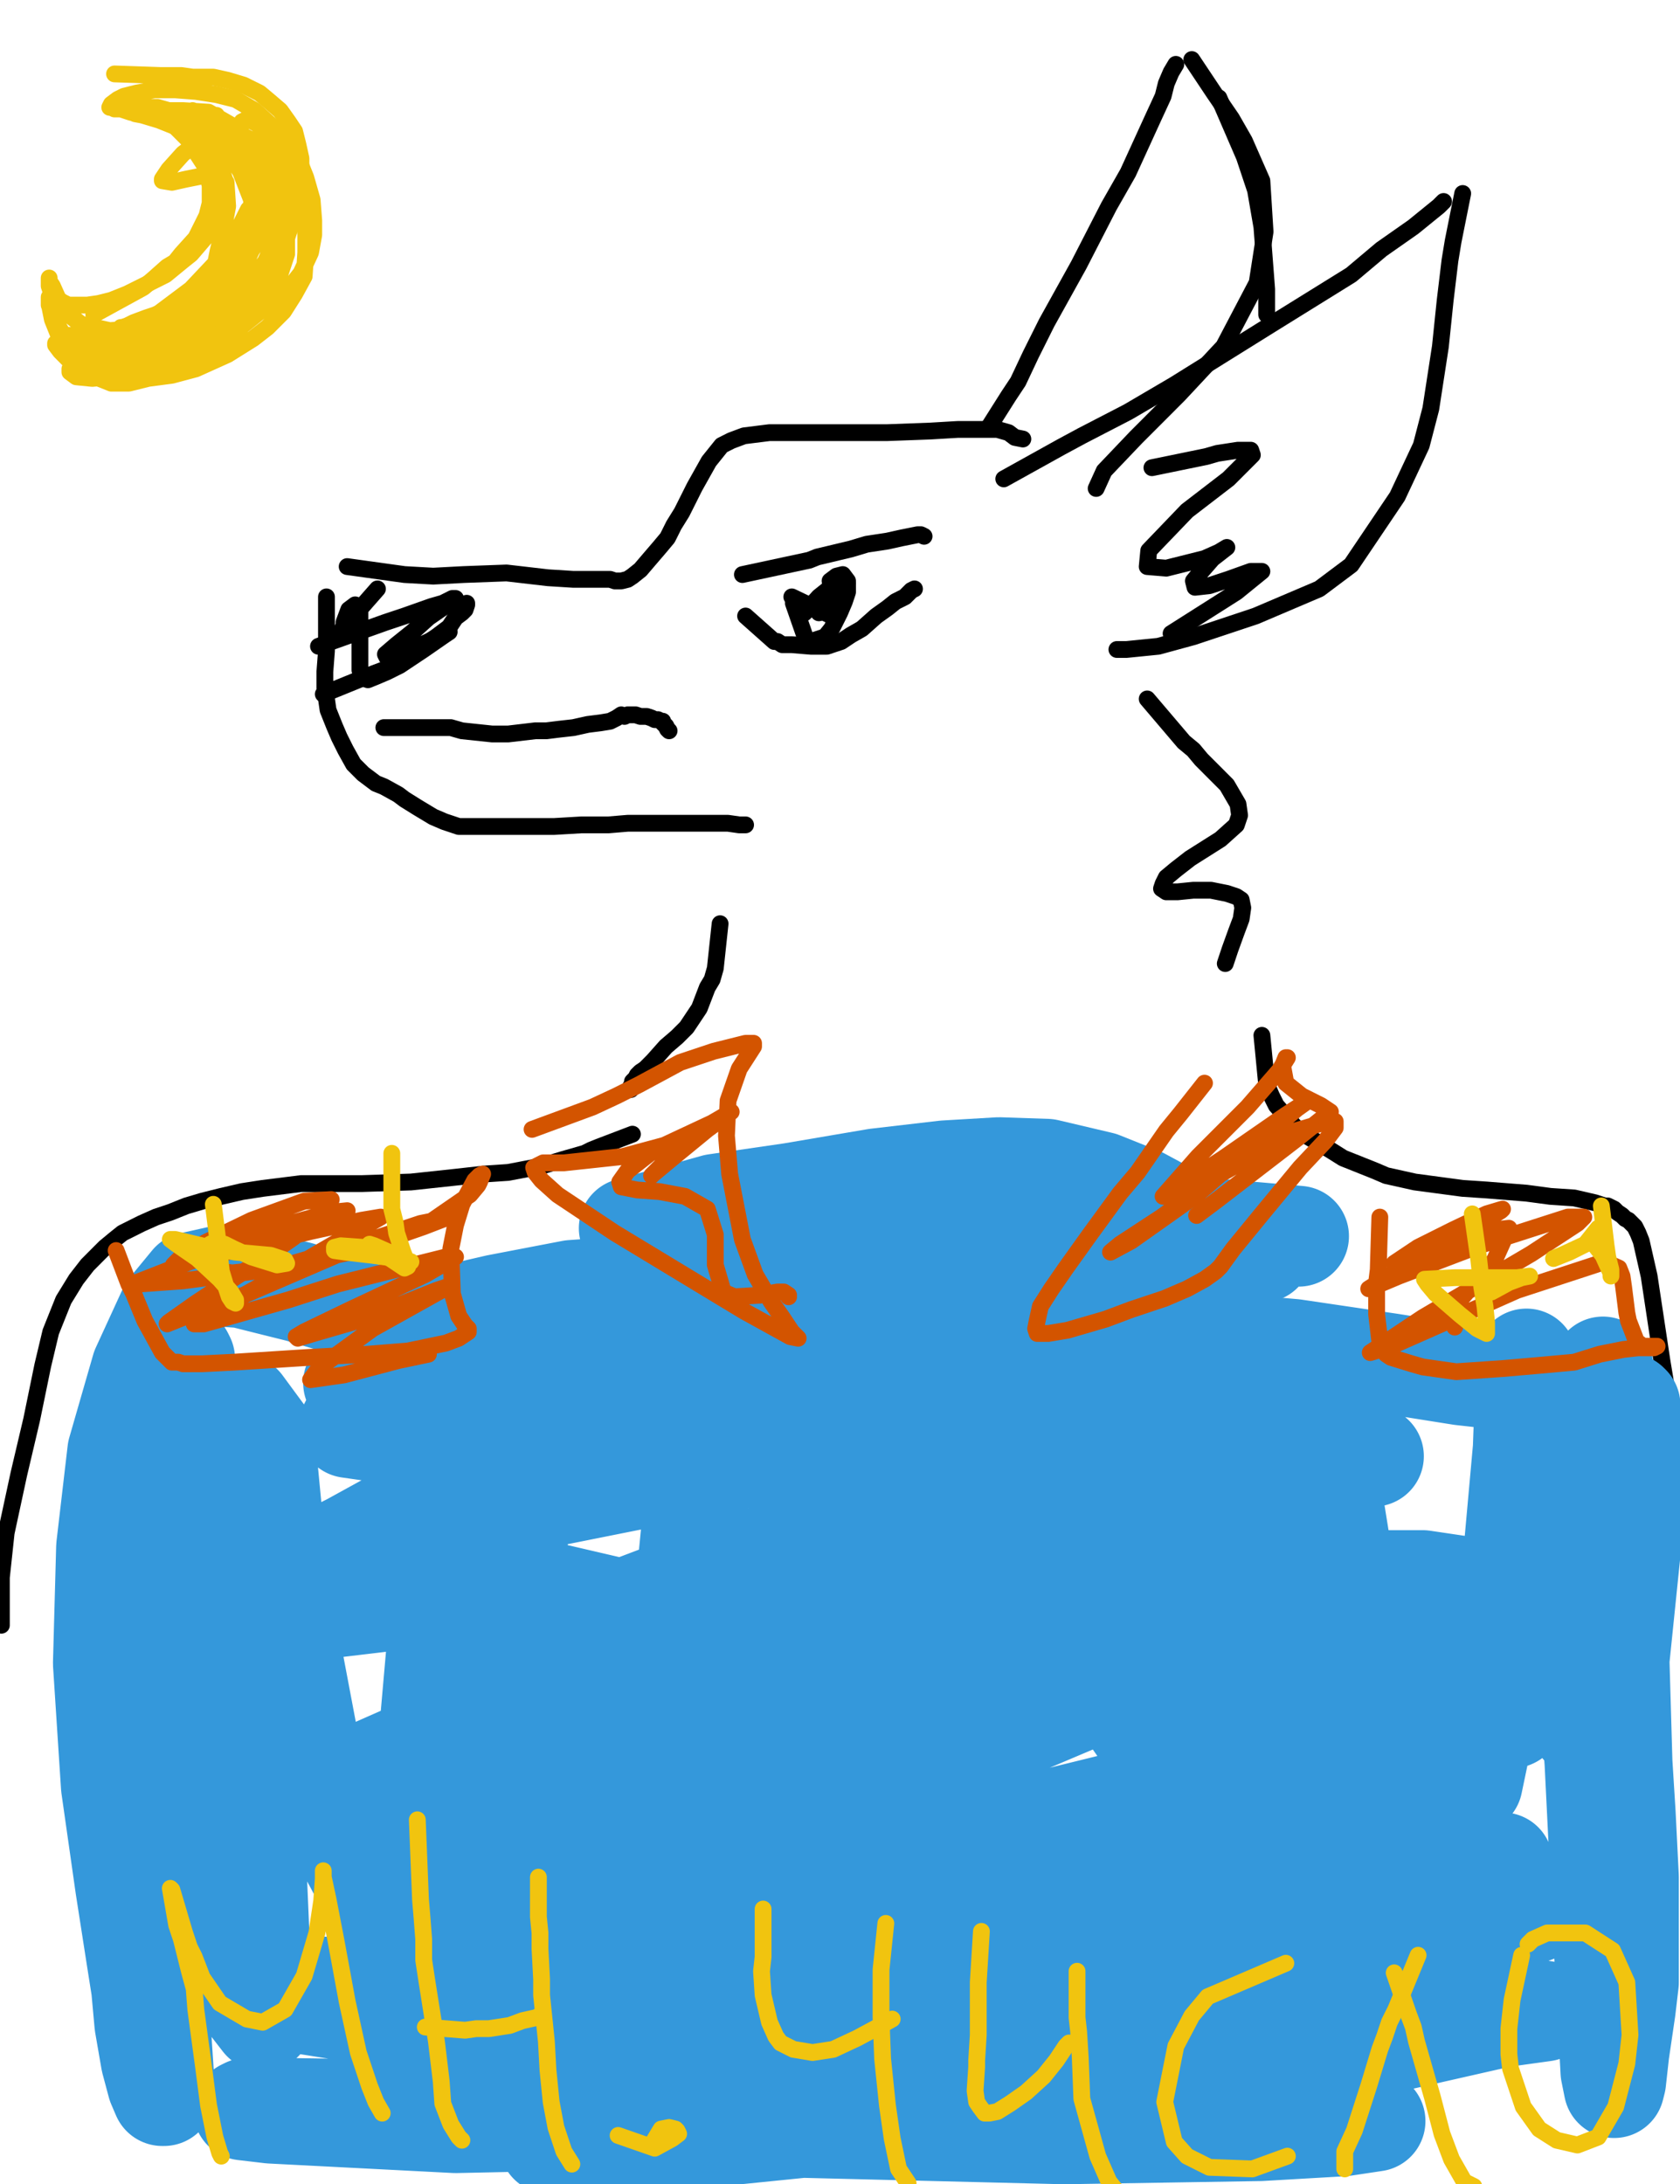 <?xml version="1.0" encoding="utf-8" ?>
<svg baseProfile="full" height="520" version="1.1" width="400" xmlns="http://www.w3.org/2000/svg" xmlns:ev="http://www.w3.org/2001/xml-events" xmlns:xlink="http://www.w3.org/1999/xlink"><defs><style type="text/css"><![CDATA[.path {fill: none; stroke-linejoin: round; stroke-linecap: round;}]]></style></defs><path class="path" d="M 82.66 134.90 L 96.32 136.80 L 103.15 137.18 L 110.36 136.80 L 120.61 136.42 L 130.47 137.56 L 136.54 137.94 L 139.96 137.94 L 141.47 137.94 L 142.99 137.94 L 144.51 137.94 L 145.27 137.94 L 146.41 138.32 L 147.17 138.32 L 147.92 138.32 L 149.44 137.94 L 150.58 137.18 L 152.48 135.66 L 154.75 133.00 L 157.03 130.34 L 158.93 128.07 L 160.45 125.03 L 162.34 121.99 L 163.86 118.96 L 165.38 115.92 L 168.79 109.84 L 171.83 106.05 L 174.10 104.91 L 177.14 103.77 L 183.21 103.01 L 190.42 103.01 L 200.29 103.01 L 211.29 103.01 L 221.53 102.63 L 227.98 102.25 L 233.67 102.25 L 237.47 102.25 L 240.13 103.01 L 241.64 104.15 L 243.54 104.53" stroke="#000000" stroke-width="4" /><path class="path" d="M 235.57 101.49 L 240.13 94.28 L 242.40 90.86 L 245.44 84.41 L 249.23 76.82 L 256.82 63.15 L 264.03 49.11 L 268.58 41.13 L 274.65 27.85 L 276.93 22.91 L 277.69 19.88 L 278.83 17.22 L 279.96 15.32" stroke="#000000" stroke-width="4" /><path class="path" d="M 283.76 14.18 L 289.07 22.15 L 293.24 28.23 L 296.28 33.54 L 300.45 43.03 L 301.21 55.18 L 299.32 67.33 L 291.35 82.51 L 280.72 93.90 L 270.48 104.15 L 262.89 112.12 L 260.99 116.30" stroke="#000000" stroke-width="4" /><path class="path" d="M 238.99 114.02 L 252.65 106.43 L 257.58 103.77 L 268.58 98.08 L 279.59 91.62 L 302.73 77.20 L 321.70 65.43 L 328.91 59.36 L 336.50 54.04 L 342.57 49.11 L 343.71 47.97" stroke="#000000" stroke-width="4" /><path class="path" d="M 348.26 46.07 L 345.98 57.46 L 345.23 62.01 L 344.09 71.50 L 342.95 82.51 L 340.67 97.32 L 338.40 106.05 L 332.70 118.20 L 321.70 134.52 L 314.11 140.21 L 298.94 146.67 L 284.14 151.60 L 275.79 153.88 L 268.20 154.64 L 265.93 154.64" stroke="#000000" stroke-width="4" /><path class="path" d="M 77.73 142.11 L 77.73 152.36 L 77.73 155.02 L 77.35 159.95 L 77.35 163.75 L 78.11 169.06 L 79.63 172.86 L 80.77 175.52 L 82.28 178.55 L 84.18 181.97 L 86.46 184.25 L 89.49 186.53 L 91.39 187.29 L 94.81 189.18 L 96.32 190.32 L 99.36 192.22 L 103.15 194.50 L 105.81 195.64 L 106.95 196.02 L 109.22 196.78 L 112.64 196.78 L 113.78 196.78 L 116.81 196.78 L 121.36 196.78 L 123.26 196.78 L 126.68 196.78 L 131.99 196.78 L 138.44 196.40 L 144.89 196.40 L 149.44 196.02 L 153.24 196.02 L 157.79 196.02 L 162.34 196.02 L 166.52 196.02 L 169.93 196.02 L 173.35 196.02 L 176.00 196.40 L 177.52 196.40" stroke="#000000" stroke-width="4" /><path class="path" d="M 76.97 165.27 L 89.11 160.33 L 92.15 159.19 L 97.08 156.16 L 103.91 151.60 L 106.95 149.32 L 108.46 147.05 L 109.98 145.91 L 110.74 145.15 L 111.12 144.01 L 111.12 143.63" stroke="#000000" stroke-width="4" /><path class="path" d="M 91.39 173.24 L 104.67 173.24 L 107.33 173.24 L 109.98 174.00 L 117.19 174.76 L 120.99 174.76 L 127.44 174.00 L 130.09 174.00 L 133.13 173.62 L 136.54 173.24 L 139.96 172.48 L 142.99 172.10 L 145.27 171.72 L 146.79 170.96 L 147.92 170.20 L 148.68 170.58 L 149.44 170.20 L 150.58 170.20 L 151.34 170.20 L 152.48 170.58 L 154.00 170.58 L 155.13 170.96 L 155.89 171.34 L 156.65 171.34 L 157.41 171.72 L 157.79 171.72 L 157.79 172.10 L 158.17 172.48 L 158.55 172.86 L 158.93 173.62 L 159.31 174.00" stroke="#000000" stroke-width="4" /><path class="path" d="M 176.76 136.80 L 192.70 133.38 L 194.59 132.62 L 202.56 130.72 L 206.36 129.58 L 211.29 128.83 L 214.70 128.07 L 216.60 127.69 L 218.50 127.31 L 219.26 127.31 L 220.02 127.69" stroke="#000000" stroke-width="4" /><path class="path" d="M 177.52 146.67 L 184.35 152.74 L 185.11 152.74 L 186.25 153.50 L 188.52 153.50 L 193.08 153.88 L 195.73 153.88 L 196.87 153.88 L 200.29 152.74 L 202.56 151.22 L 205.22 149.70 L 208.63 146.67 L 211.29 144.77 L 213.19 143.25 L 215.46 142.11 L 216.98 140.59 L 217.74 140.21" stroke="#000000" stroke-width="4" /><path class="path" d="M 188.90 143.63 L 191.94 152.36 L 192.32 152.74 L 193.08 152.74 L 196.49 151.60 L 198.01 149.70 L 199.91 145.91 L 201.04 143.25 L 201.80 140.97 L 201.80 139.07 L 200.66 138.32 L 198.77 139.07 L 194.97 142.11 L 191.56 145.91" stroke="#000000" stroke-width="4" /><path class="path" d="M 188.52 142.11 L 197.25 146.29 L 198.01 145.91 L 198.77 145.15 L 199.91 143.63 L 200.29 142.87 L 199.91 141.73 L 198.77 141.35 L 197.25 141.35 L 195.73 142.49 L 194.59 144.77 L 194.97 145.91 L 196.87 145.53 L 199.91 143.25 L 201.42 140.59 L 201.80 138.32 L 200.66 136.80 L 199.15 137.18 L 197.63 138.32" stroke="#000000" stroke-width="4" /><path class="path" d="M 89.87 140.21" stroke="#000000" stroke-width="4" /><path class="path" d="M 89.77 140.33" stroke="#000000" stroke-width="4" /><path class="path" d="M 89.87 140.21 L 81.53 149.70" stroke="#000000" stroke-width="4" /><path class="path" d="M 273.14 166.41 L 281.86 176.66 L 284.14 178.55 L 286.04 180.83 L 292.11 186.91 L 294.76 191.46 L 295.14 194.12 L 294.38 196.40 L 290.59 199.81 L 283.38 204.37 L 279.96 207.03 L 277.69 208.92 L 276.93 210.44 L 276.55 211.58 L 277.69 212.34 L 280.34 212.34 L 284.14 211.96 L 288.31 211.96 L 292.11 212.72 L 294.38 213.48 L 295.52 214.24 L 295.90 216.14 L 295.52 218.79 L 294.38 221.83 L 292.87 226.01 L 291.73 229.42" stroke="#000000" stroke-width="4" /><path class="path" d="M 171.45 219.93 L 170.31 230.56 L 169.55 233.22 L 168.41 235.12 L 166.52 240.05 L 163.48 244.61 L 161.20 246.89 L 158.55 249.16 L 155.51 252.58 L 154.00 254.10 L 153.62 254.48 L 152.48 255.24 L 151.72 256.00 L 151.34 256.76 L 150.96 257.13 L 150.58 257.51 L 150.58 258.27 L 150.20 258.65 L 150.20 259.41" stroke="#000000" stroke-width="4" /><path class="path" d="M 150.58 270.04 L 142.61 273.08 L 140.72 273.84 L 139.20 274.60 L 133.89 276.12 L 128.95 277.63 L 120.99 279.15 L 115.29 279.53 L 108.46 280.29 L 97.84 281.43 L 86.08 281.81 L 79.63 281.81 L 71.66 281.81 L 62.55 282.95 L 57.62 283.71 L 52.69 284.85 L 48.14 285.99 L 44.34 287.12 L 40.55 288.64 L 37.13 289.78 L 33.72 291.30 L 31.44 292.44 L 29.16 293.58 L 27.27 295.10 L 24.99 296.99 L 23.47 298.51 L 20.82 301.17 L 18.16 304.59 L 15.13 309.52 L 12.09 317.11 L 10.19 325.09 L 7.54 337.99 L 4.50 350.90 L 1.47 364.95 L 0.33 375.57 L 0.33 386.96" stroke="#000000" stroke-width="4" /><path class="path" d="M 300.45 246.51 L 301.59 258.27 L 302.73 260.93 L 303.87 263.21 L 309.18 269.28 L 316.77 273.84 L 319.80 275.74 L 327.39 278.77 L 330.05 279.91 L 336.88 281.43 L 348.26 282.95 L 353.95 283.33 L 363.44 284.09 L 369.13 284.85 L 374.82 285.23 L 379.75 286.37 L 382.03 287.12 L 382.79 287.12 L 384.31 287.88 L 385.07 288.64 L 386.20 289.40 L 386.96 290.16 L 387.72 290.54 L 388.10 290.92 L 389.24 292.06 L 390.00 293.58 L 390.76 295.48 L 392.65 303.83 L 395.69 323.95 L 397.59 335.34 L 399.10 349.00 L 401.76 364.95 L 404.42 375.95" stroke="#000000" stroke-width="4" /><path class="path" d="M 260.23 385.06 L 281.48 378.23 L 291.73 377.09 L 301.97 376.71 L 322.84 376.33 L 338.78 376.33 L 349.02 377.85 L 352.44 380.51 L 339.53 393.04 L 319.80 404.80 L 296.66 417.33 L 279.21 428.72 L 269.72 438.97 L 273.14 442.01 L 287.17 443.15 L 306.52 442.01 L 334.60 441.63 L 353.95 442.77 L 357.75 443.53 L 354.71 446.18 L 333.46 452.26 L 304.25 459.47 L 272.76 467.44 L 246.58 474.27 L 231.40 478.07 L 226.09 480.35 L 242.40 479.59 L 267.44 478.07 L 307.66 476.93 L 343.71 476.93 L 360.02 477.69 L 367.61 478.83 L 342.95 482.25 L 308.80 485.28 L 268.58 488.32 L 212.81 488.70 L 167.65 484.14 L 134.27 478.83 L 115.29 475.79 L 98.60 474.27 L 78.11 473.14 L 65.21 472.76 L 59.52 472.76 L 55.72 472.76 L 55.34 473.14 L 57.24 473.89 L 61.80 475.41 L 83.42 478.83 L 106.19 480.73 L 144.13 487.18 L 164.62 492.88 L 175.62 497.05 L 179.80 498.95 L 179.42 500.09 L 166.90 501.61 L 144.13 501.99 L 117.95 502.37 L 92.91 502.37 L 67.49 501.99 L 58.76 501.99 L 58.00 502.37 L 64.45 503.13 L 108.46 505.40 L 126.30 505.02 L 191.56 506.54 L 253.40 508.06 L 300.07 507.30 L 319.80 506.16 L 327.39 505.02 L 324.74 504.26 L 245.82 503.13 L 198.39 505.78 L 160.83 509.58 L 139.20 511.10 L 130.85 510.34 L 163.10 497.05 L 200.29 486.80 L 281.10 469.72 L 331.95 455.67 L 312.22 445.80 L 223.43 454.91 L 123.64 470.10 L 95.56 469.72 L 116.81 450.74 L 147.92 438.59 L 192.70 425.68 L 203.70 422.65 L 219.64 416.57 L 208.63 414.30 L 137.68 423.41 L 105.43 429.48 L 77.35 432.90 L 71.28 431.76 L 89.11 421.13 L 120.99 407.08 L 144.13 392.28 L 147.92 383.17 L 126.68 378.23 L 100.88 380.13 L 69.00 383.93 L 58.76 384.69 L 56.10 383.17 L 65.21 376.71 L 83.42 367.60 L 106.19 355.08 L 114.91 346.34 L 114.54 343.69 L 108.84 341.79 L 98.22 340.65 L 88.35 340.65 L 83.04 339.89 L 84.56 336.85 L 97.84 328.12 L 114.54 319.77 L 128.95 313.70 L 138.06 309.14 L 141.47 306.86 L 136.16 307.24 L 118.33 310.66 L 108.46 312.94 L 97.84 313.70 L 92.15 313.70 L 88.73 313.32 L 81.53 310.66 L 71.28 307.62 L 65.21 306.11 L 57.62 304.21 L 52.31 303.83 L 45.48 305.35 L 40.17 311.80 L 33.72 325.85 L 28.03 345.59 L 25.37 368.36 L 24.61 396.07 L 26.51 425.30 L 29.92 449.22 L 32.58 466.30 L 33.72 473.52 L 34.48 481.87 L 35.99 490.60 L 37.51 496.29 L 38.65 498.95 L 39.03 498.95 L 39.03 495.53 L 37.51 472.00 L 36.37 434.04 L 40.93 379.75 L 43.96 340.65 L 43.96 323.57 L 43.58 322.81 L 40.93 335.72 L 38.65 358.87 L 40.93 412.40 L 50.79 455.29 L 59.90 477.69 L 62.55 481.11 L 60.66 437.07 L 56.86 369.88 L 56.86 346.34 L 57.62 334.58 L 62.93 341.79 L 66.35 377.47 L 75.83 427.58 L 89.87 453.78 L 99.36 445.42 L 104.67 385.06 L 111.88 335.34 L 114.91 326.60 L 120.23 332.30 L 123.64 374.06 L 135.40 415.05 L 152.10 431.00 L 158.55 426.44 L 165.00 360.77 L 163.86 321.67 L 162.34 305.35 L 162.72 316.35 L 166.52 364.19 L 174.86 404.05 L 184.35 416.57 L 190.42 398.73 L 192.32 342.93 L 192.70 322.05 L 192.70 310.28 L 194.59 341.03 L 205.60 411.26 L 220.39 427.58 L 230.64 420.75 L 242.78 395.69 L 253.78 353.56 L 257.96 330.02 L 259.10 325.85 L 259.10 363.43 L 265.55 403.29 L 278.07 421.13 L 296.66 410.12 L 311.84 359.25 L 314.49 345.96 L 315.25 344.45 L 318.67 365.70 L 325.88 410.50 L 333.84 430.24 L 337.26 433.28 L 350.54 424.54 L 359.26 382.79 L 362.68 344.83 L 363.44 323.57 L 364.20 329.64 L 364.96 368.36 L 368.75 394.93 L 376.72 411.26 L 382.79 391.90 L 383.55 336.47 L 381.65 325.47 L 381.27 335.34 L 380.89 379.37 L 383.17 394.93 L 385.45 395.69 L 389.62 355.08 L 388.10 334.58 L 387.72 334.20 L 386.20 357.35 L 385.07 380.89 L 386.20 419.61 L 386.96 431.76 L 387.72 446.94 L 387.72 465.16 L 387.72 472.00 L 386.96 478.45 L 385.45 488.70 L 384.69 495.53 L 384.31 497.05 L 383.55 493.26 L 381.65 457.95 L 379.75 419.61 L 375.96 369.50 L 374.06 348.24 L 370.27 336.85 L 367.23 332.30 L 365.34 330.78 L 363.44 330.02 L 358.13 328.50 L 347.88 327.36 L 331.19 324.71 L 308.04 321.29 L 278.07 318.63 L 251.89 317.87 L 229.12 318.63 L 205.98 320.53 L 172.21 323.57 L 148.68 324.33 L 119.47 325.85 L 98.98 327.74 L 86.46 328.88 L 84.18 329.26 L 97.08 328.50 L 130.09 324.71 L 161.20 319.77 L 240.13 312.18 L 264.41 310.28 L 287.55 308.76 L 293.24 308.38 L 237.85 316.35 L 157.41 339.51 L 117.57 355.46 L 123.64 357.73 L 197.63 342.93 L 289.45 329.26 L 329.67 326.22 L 316.77 330.02 L 188.52 367.98 L 114.54 396.07 L 105.43 401.01 L 139.58 390.76 L 244.68 361.91 L 308.80 349.76 L 327.01 346.72 L 237.09 369.88 L 123.64 417.71 L 101.63 429.48 L 158.55 417.71 L 256.82 390.38 L 316.01 378.23 L 340.29 377.09 L 289.45 391.14 L 134.27 456.81 L 131.61 465.54 L 208.25 443.53 L 342.19 410.50 L 360.02 408.98 L 273.51 440.87 L 157.41 489.08 L 163.10 490.60 L 232.92 475.79 L 361.16 448.46 L 371.41 453.02 L 254.16 497.05 L 231.02 506.92 L 291.73 494.01 L 358.51 477.69 L 356.99 480.35 L 291.73 495.15 L 262.89 497.43 L 260.23 483.01 L 295.14 446.94 L 300.83 441.25" stroke="#3498db" stroke-width="24" /><path class="path" d="M 149.82 292.44 L 170.31 286.74 L 188.52 284.09 L 208.63 280.67 L 224.95 278.77 L 237.85 278.01 L 249.23 278.39 L 262.13 281.43 L 271.62 285.23 L 281.48 290.54 L 286.41 292.82 L 293.24 295.10 L 297.42 296.61 L 299.69 297.75 L 300.45 298.13 L 298.18 297.37 L 294.38 296.61 L 281.86 295.48 L 265.55 294.34 L 248.85 294.34 L 218.50 296.99 L 187.38 302.69 L 160.07 308.38 L 140.72 314.08 L 138.44 315.60 L 162.72 311.04 L 212.43 299.65 L 262.89 293.20 L 291.73 292.82 L 309.18 294.34" stroke="#3498db" stroke-width="24" /><path class="path" d="M 126.68 268.90 L 141.09 263.59 L 146.79 260.93 L 152.10 258.27 L 161.96 252.96 L 169.93 250.30 L 177.52 248.40 L 179.42 248.40 L 179.42 249.16 L 176.00 254.48 L 173.35 262.07 L 172.97 270.42 L 173.73 279.53 L 176.76 295.10 L 179.80 303.45 L 183.59 309.90 L 186.25 313.70 L 187.76 315.98 L 188.52 317.11 L 189.66 318.25 L 190.04 318.63 L 188.14 318.25 L 177.14 312.18 L 160.83 302.31 L 146.41 293.58 L 132.75 284.47 L 128.95 281.05 L 127.44 279.15 L 127.06 278.01 L 129.33 276.87 L 134.27 276.87 L 148.30 275.36 L 158.17 272.70 L 169.55 267.38 L 174.10 264.73 L 174.10 264.73 L 168.41 268.90 L 160.07 275.74 L 155.51 279.53 L 155.13 279.91 L 157.41 277.63 L 160.07 273.46 L 160.07 272.32 L 158.17 272.70 L 154.75 274.60 L 149.44 278.77 L 147.55 281.43 L 147.92 282.57 L 151.72 283.33 L 157.03 283.71 L 163.10 284.85 L 168.41 287.88 L 170.31 293.96 L 170.31 301.17 L 172.21 307.62 L 174.86 308.76 L 180.93 308.38 L 185.11 307.62 L 186.63 307.62 L 187.76 308.38 L 187.76 308.76" stroke="#d35400" stroke-width="4" /><path class="path" d="M 286.79 257.89 L 281.10 265.11 L 277.69 269.28 L 270.86 279.15 L 266.68 284.09 L 259.48 293.96 L 253.78 301.93 L 250.37 306.86 L 247.71 311.04 L 246.95 314.46 L 246.58 316.35 L 246.95 317.49 L 247.71 317.49 L 249.61 317.49 L 254.16 316.73 L 263.27 314.08 L 269.34 311.80 L 277.31 309.14 L 282.62 306.86 L 286.79 304.59 L 289.45 302.69 L 290.59 301.55 L 293.62 297.37 L 300.45 289.02 L 309.56 278.01 L 315.63 271.56 L 317.91 268.52 L 317.91 267.00 L 314.87 267.38 L 308.42 269.28 L 290.59 279.53 L 276.55 289.78 L 266.68 296.24 L 264.41 298.13 L 269.34 295.48 L 284.90 284.47 L 299.32 271.94 L 308.80 263.97 L 311.46 262.07 L 306.15 265.49 L 291.35 275.74 L 278.07 284.47 L 276.93 284.85 L 285.28 275.36 L 297.04 263.59 L 304.63 254.86 L 306.52 251.82 L 306.15 251.82 L 305.39 253.72 L 306.15 257.89 L 309.94 260.93 L 314.49 263.21 L 316.77 264.73 L 309.18 270.80 L 289.45 285.99 L 284.90 289.40" stroke="#d35400" stroke-width="4" /><path class="path" d="M 27.65 297.75 L 30.68 305.73 L 31.82 308.00 L 34.48 314.46 L 38.65 322.05 L 40.17 323.57 L 40.93 324.33 L 42.44 324.33 L 43.58 324.71 L 48.14 324.71 L 55.72 324.33 L 73.56 323.19 L 87.60 322.43 L 97.08 321.67 L 106.19 319.77 L 109.22 318.63 L 111.50 317.11 L 111.50 316.35 L 110.74 315.60 L 109.22 313.32 L 107.71 308.00 L 107.33 297.37 L 108.46 291.68 L 109.98 286.74 L 113.02 281.05 L 114.16 279.91 L 114.91 279.53 L 114.16 281.43 L 113.78 282.19 L 111.88 284.47 L 100.88 292.06 L 83.42 298.13 L 63.31 302.31 L 43.58 304.97 L 32.96 305.73 L 32.58 305.35 L 50.03 298.51 L 64.45 293.58 L 78.11 289.78 L 81.53 288.64 L 82.66 288.26 L 78.87 288.64 L 67.87 291.68 L 64.07 292.82 L 53.83 297.37 L 48.89 301.17 L 49.27 302.31 L 55.34 303.07 L 65.97 301.93 L 85.32 296.24 L 100.12 291.30 L 105.81 290.16 L 100.88 292.06 L 80.01 298.89 L 58.00 308.38 L 43.58 313.70 L 39.79 315.22 L 40.17 314.84 L 46.62 310.28 L 61.04 300.79 L 69.76 294.72 L 76.59 289.40 L 78.87 285.61 L 72.42 285.99 L 59.90 290.54 L 48.89 295.86 L 43.20 299.27 L 41.31 301.17 L 46.62 300.03 L 59.90 296.61 L 73.94 293.20 L 86.08 290.54 L 90.63 289.78 L 78.11 296.99 L 66.35 303.83 L 55.34 309.90 L 48.89 313.32 L 46.24 315.22 L 48.52 315.22 L 68.62 309.52 L 80.39 305.73 L 98.60 301.17 L 107.71 298.89 L 108.46 299.27 L 101.26 303.45 L 83.42 311.80 L 72.42 317.11 L 70.52 318.25 L 70.90 318.63 L 74.70 317.49 L 86.46 314.08 L 98.22 309.52 L 103.91 307.24 L 106.19 306.48 L 105.05 307.24 L 88.73 316.35 L 76.21 325.47 L 73.94 328.50 L 81.90 327.36 L 94.81 323.95 L 102.01 322.43" stroke="#d35400" stroke-width="4" /><path class="path" d="M 328.53 289.78 L 328.15 302.31 L 327.77 305.35 L 327.77 310.66 L 327.77 312.94 L 328.53 319.39 L 330.05 322.43 L 331.19 323.19 L 336.12 324.71 L 338.78 325.47 L 346.74 326.60 L 357.75 325.85 L 366.47 325.09 L 374.82 324.33 L 380.89 322.43 L 386.58 321.29 L 390.00 320.91 L 392.27 320.91 L 393.79 320.91 L 394.55 320.53 L 394.17 320.53 L 393.03 320.53 L 391.14 320.53 L 389.62 319.39 L 387.72 314.46 L 387.34 312.56 L 386.58 306.48 L 386.20 303.83 L 385.45 301.93 L 382.03 300.41 L 361.16 307.24 L 347.50 313.32 L 331.19 320.53 L 326.25 322.05 L 338.78 313.70 L 364.58 298.51 L 375.58 291.30 L 377.10 289.78 L 373.30 289.78 L 352.06 296.61 L 333.08 303.83 L 325.88 306.86 L 337.26 299.65 L 347.50 294.34 L 357.37 288.26 L 357.75 287.88 L 353.95 289.02 L 345.98 292.82 L 337.64 296.99 L 331.95 300.79 L 333.46 300.41 L 345.23 295.86 L 355.85 292.82 L 359.26 292.44 L 355.85 300.03 L 345.61 311.80 L 346.36 315.98" stroke="#d35400" stroke-width="4" /><path class="path" d="M 50.79 286.74 L 51.93 295.86 L 52.31 299.27 L 52.69 302.69 L 53.83 306.48 L 54.59 308.76 L 55.34 309.90 L 56.10 310.28 L 56.10 309.52 L 54.97 307.62 L 52.31 304.59 L 47.00 299.65 L 42.06 296.24 L 40.55 295.10 L 41.69 295.10 L 49.65 296.99 L 56.10 298.13 L 64.45 298.89 L 67.87 300.03 L 68.25 300.79 L 65.97 301.17 L 59.90 299.27 L 55.72 297.37 L 53.45 296.24 L 50.79 295.86 L 50.03 296.24 L 49.65 298.89 L 50.03 300.03" stroke="#f1c40f" stroke-width="4" /><path class="path" d="M 93.29 274.60 L 93.29 285.23 L 93.29 287.88 L 94.05 290.92 L 94.43 293.58 L 95.94 298.13 L 96.70 300.03 L 97.08 301.55 L 96.32 301.93 L 92.91 299.65 L 86.46 296.99 L 81.15 296.61 L 79.63 296.99 L 79.63 297.75 L 82.28 298.13 L 88.73 298.89 L 94.43 299.65 L 96.32 300.03 L 97.84 300.41 L 96.70 300.41 L 92.53 298.13 L 89.11 296.61 L 87.98 296.24 L 91.39 298.13" stroke="#f1c40f" stroke-width="4" /><path class="path" d="M 350.54 289.02 L 352.06 299.65 L 352.81 306.48 L 353.19 308.76 L 353.57 311.04 L 353.95 314.84 L 353.95 316.73 L 353.95 317.49 L 351.68 316.35 L 347.50 312.94 L 341.81 308.00 L 339.91 305.73 L 339.16 304.59 L 346.36 304.21 L 354.33 304.21 L 356.61 304.21 L 361.16 304.21 L 364.20 303.83 L 362.30 304.21 L 359.26 305.35 L 355.09 307.62" stroke="#f1c40f" stroke-width="4" /><path class="path" d="M 381.27 287.12 L 382.41 296.61 L 382.79 299.27 L 383.55 302.31 L 383.55 303.07 L 383.55 303.83 L 383.55 303.07 L 381.65 298.89 L 378.99 295.48 L 373.68 298.13 L 369.89 299.65 L 371.79 298.89 L 377.48 296.24 L 380.51 292.44" stroke="#f1c40f" stroke-width="4" /><path class="path" d="M -0.05 55.18" stroke="#f1c40f" stroke-width="4" /><path class="path" d="M -0.05 54.69" stroke="#f1c40f" stroke-width="4" /><path class="path" d="M 27.27 17.60 L 38.27 17.98 L 43.20 17.98 L 45.86 18.36 L 50.79 18.36 L 54.21 19.12 L 58.00 20.26 L 61.80 22.15 L 64.07 24.05 L 66.73 26.33 L 68.62 28.99 L 70.14 31.26 L 70.90 34.30 L 71.66 37.72 L 71.66 43.03 L 70.52 47.21 L 70.52 49.11 L 69.00 54.42 L 67.11 60.11 L 64.07 65.05 L 59.90 71.12 L 56.48 74.92 L 51.93 79.10 L 48.89 81.37 L 46.24 83.27 L 41.69 85.93 L 37.89 87.83 L 32.20 88.21 L 29.92 87.45 L 24.23 85.55 L 19.68 82.89 L 17.40 81.37" stroke="#f1c40f" stroke-width="4" /><path class="path" d="M 22.33 74.92 L 34.10 68.47 L 36.37 66.57 L 39.79 63.53 L 41.69 62.39 L 43.20 60.49 L 46.62 56.70 L 49.27 51.38 L 50.03 48.35 L 50.03 44.17 L 48.89 39.62 L 44.72 33.16 L 40.93 29.37 L 36.37 26.33 L 33.34 24.81 L 30.30 24.05 L 28.03 24.05" stroke="#f1c40f" stroke-width="4" /><path class="path" d="M 29.16 25.95 L 43.58 27.85 L 46.62 27.85 L 49.27 27.47 L 51.55 27.47 L 52.31 28.61 L 51.55 29.75 L 50.03 31.26 L 46.62 34.30 L 43.58 36.58 L 40.17 40.37 L 38.65 42.65 L 38.65 43.03 L 40.93 43.41 L 44.34 42.65 L 48.14 41.89 L 50.79 41.51 L 52.69 42.27 L 53.83 43.41 L 54.21 49.11 L 53.07 55.18 L 51.93 59.74 L 51.17 63.53 L 50.41 66.57 L 50.03 68.47 L 47.38 71.50 L 43.58 74.16 L 40.55 75.68 L 37.13 77.20 L 35.61 77.58 L 30.30 79.10 L 26.89 80.23 L 23.85 80.99 L 21.20 81.75 L 19.30 82.51 L 18.16 83.65 L 17.02 85.17 L 17.40 86.69 L 17.78 87.07 L 20.06 88.21 L 23.47 88.59 L 31.44 86.31 L 41.31 79.85 L 51.55 71.12 L 58.76 62.01 L 61.04 57.08 L 64.07 50.62 L 65.21 45.31 L 64.83 43.03 L 64.07 40.75 L 61.80 38.10 L 58.76 35.82 L 55.72 33.92 L 51.93 32.02 L 48.14 30.13 L 44.34 28.61 L 41.69 27.47 L 39.41 26.71 L 37.51 25.95 L 35.99 25.57 L 35.24 25.57 L 35.99 25.57 L 37.51 25.57 L 40.17 26.33 L 44.34 27.09 L 50.41 28.99 L 55.72 31.26 L 61.04 33.92 L 64.83 37.72 L 67.87 41.13 L 69.38 44.93 L 69.76 47.59 L 69.38 51.00 L 68.25 54.80 L 65.97 58.98 L 60.66 65.43 L 53.45 71.88 L 48.14 75.68 L 43.20 79.10 L 38.27 82.13 L 34.48 84.03 L 31.06 85.55 L 27.27 86.31 L 24.23 86.69 L 21.58 86.69 L 20.06 86.69 L 18.92 86.69 L 17.78 86.69 L 17.02 87.07 L 16.64 87.83 L 16.64 88.59 L 18.16 89.72 L 21.96 90.10 L 30.30 89.35 L 49.65 82.13 L 53.07 80.23 L 58.76 76.44 L 65.59 71.50 L 69.00 68.47 L 71.66 65.05 L 73.94 60.11 L 74.70 55.94 L 74.70 52.52 L 74.32 47.59 L 72.80 42.27 L 71.28 38.48 L 68.62 33.92 L 64.83 30.13 L 60.66 26.33 L 56.10 23.67 L 51.55 22.53 L 46.62 21.77 L 41.69 21.39 L 36.75 21.39 L 32.58 22.15 L 29.54 22.91 L 28.03 23.67 L 26.51 24.81 L 26.13 25.57 L 26.51 25.57 L 27.27 25.95 L 28.79 25.95 L 31.06 26.71 L 34.10 27.47 L 37.89 28.61 L 41.69 30.13 L 45.48 32.40 L 48.89 34.68 L 51.17 37.34 L 52.69 40.37 L 53.83 43.79 L 53.83 47.21 L 52.69 51.00 L 50.03 55.18 L 45.48 60.49 L 43.58 62.01 L 39.41 65.43 L 34.86 67.71 L 30.30 69.98 L 26.51 71.50 L 23.47 72.26 L 20.82 72.64 L 18.16 72.64 L 16.26 72.64 L 14.75 71.88 L 13.23 70.74 L 12.85 70.36 L 12.09 69.23 L 11.71 68.09 L 11.71 66.95 L 11.71 66.19 L 11.71 66.95 L 12.47 68.09 L 13.99 71.50 L 15.88 74.54 L 19.30 77.20 L 26.13 78.72 L 31.06 78.34 L 40.93 74.92 L 45.48 72.64 L 48.89 71.12 L 51.93 69.23 L 54.21 67.71 L 55.34 66.57 L 56.10 65.81 L 56.86 65.43 L 56.48 66.19 L 55.72 67.33 L 53.83 69.23 L 50.79 71.50 L 46.62 74.54 L 42.06 76.82 L 36.75 79.10 L 32.20 80.61 L 28.03 80.99 L 24.61 80.99 L 20.82 80.61 L 18.54 79.85 L 17.02 79.85 L 16.26 79.85 L 16.26 80.99 L 17.02 82.51 L 17.78 84.03 L 19.68 85.55 L 21.96 87.07 L 25.75 88.97 L 30.30 90.10 L 35.24 90.10 L 40.93 89.35 L 46.62 87.83 L 54.21 84.41 L 60.28 80.61 L 63.69 77.96 L 67.49 74.16 L 70.14 69.98 L 72.42 65.81 L 72.80 60.11 L 72.80 55.94 L 72.42 49.11 L 69.38 40.75 L 66.35 35.06 L 64.83 32.78 L 62.93 30.88 L 61.04 29.37 L 59.52 28.61 L 58.38 28.61 L 57.62 28.99 L 57.24 30.13 L 57.24 31.64 L 57.62 33.54 L 58.38 36.20 L 59.14 39.24 L 59.90 42.27 L 60.66 45.69 L 61.42 49.49 L 61.42 54.42 L 60.28 58.98 L 58.38 62.01 L 54.97 66.19 L 50.03 69.61 L 44.34 71.88 L 39.41 74.16 L 34.86 75.68 L 31.82 76.82 L 30.30 77.58 L 29.16 77.96 L 28.79 77.96 L 29.16 77.96 L 31.44 77.58 L 37.89 74.54 L 45.48 68.85 L 51.93 62.01 L 54.97 57.84 L 57.62 52.90 L 58.38 51.38 L 59.14 49.87 L 59.14 50.24 L 59.14 52.52 L 58.00 57.84 L 57.24 59.74 L 54.21 67.33 L 49.65 74.16 L 43.96 80.61 L 36.37 86.69 L 29.54 89.72 L 24.23 89.72 L 19.30 85.93 L 17.02 83.27 L 13.61 77.20 L 11.71 72.64 L 11.71 70.74 L 11.71 71.88 L 11.71 72.26 L 12.47 76.06 L 13.99 79.85 L 16.26 83.65 L 22.33 87.45 L 30.68 88.21 L 36.75 87.83 L 45.86 84.79 L 51.17 82.13 L 57.62 77.58 L 61.42 74.54 L 63.69 71.88 L 66.35 66.19 L 68.25 60.49 L 68.25 56.32 L 67.87 51.76 L 66.35 47.21 L 63.69 40.37 L 60.28 35.06 L 54.97 29.75 L 49.65 26.71 L 43.58 26.33 L 37.51 26.33 L 32.20 26.71 L 31.44 26.71 L 32.20 27.09 L 44.34 29.37 L 52.69 33.16 L 59.14 38.48 L 65.59 46.07 L 67.49 53.28 L 66.73 60.11 L 61.80 70.36 L 50.03 81.75 L 45.10 85.17 L 38.27 89.35 L 30.68 91.24 L 26.51 91.24 L 20.82 88.97 L 16.26 85.55 L 14.37 83.65 L 13.23 82.13 L 13.23 81.75 L 14.37 82.89 L 18.54 84.03 L 24.23 84.41 L 35.24 81.75 L 47.00 73.40 L 52.69 67.71 L 58.00 59.74 L 59.90 54.04 L 59.90 47.59 L 57.24 40.75 L 51.17 32.02 L 46.62 27.09 L 45.86 26.33 L 46.24 26.71 L 47.76 27.85 L 53.45 33.16 L 58.38 38.86 L 61.42 42.65 L 64.07 46.83 L 65.21 50.62 L 65.59 55.56 L 63.69 61.25 L 61.80 65.43 L 59.14 68.47 L 55.72 71.50 L 51.93 74.54 L 48.14 77.58 L 43.96 80.61 L 39.79 82.89 L 35.61 85.17 L 32.20 86.69 L 29.16 88.21 L 27.27 89.35" stroke="#f1c40f" stroke-width="4" /><path class="path" d="M 40.55 449.60 L 42.06 458.33 L 43.20 461.75 L 45.10 469.34 L 46.24 473.52 L 46.62 478.45 L 48.52 492.50 L 49.65 501.23 L 51.17 508.82 L 52.31 512.62 L 52.69 513.37" stroke="#f1c40f" stroke-width="4" /><path class="path" d="M 40.93 449.98 L 43.96 460.23 L 45.10 463.65 L 46.24 465.92 L 48.14 470.86 L 52.31 476.93 L 58.76 480.73 L 62.55 481.49 L 67.87 478.45 L 72.42 470.48 L 75.45 460.23 L 76.59 452.64 L 76.97 447.32 L 76.97 445.42 L 76.97 445.80 L 76.97 446.94 L 78.11 452.26 L 80.01 462.13 L 82.66 476.55 L 85.32 488.70 L 87.98 496.67 L 89.49 500.47 L 91.01 503.13" stroke="#f1c40f" stroke-width="4" /><path class="path" d="M 99.36 433.28 L 100.12 452.26 L 100.50 456.81 L 100.88 461.75 L 100.88 466.68 L 101.63 471.62 L 103.91 486.04 L 105.05 495.53 L 105.43 500.85 L 107.33 505.78 L 109.22 508.82 L 109.98 509.58" stroke="#f1c40f" stroke-width="4" /><path class="path" d="M 101.26 482.63 L 110.74 483.39 L 113.40 483.01 L 116.43 483.01 L 121.36 482.25 L 124.40 481.11 L 127.82 480.35 L 128.95 479.59" stroke="#f1c40f" stroke-width="4" /><path class="path" d="M 128.19 446.94 L 128.19 456.43 L 128.57 460.23 L 128.57 464.02 L 128.95 471.24 L 128.95 475.03 L 130.09 486.04 L 130.47 492.88 L 131.23 500.47 L 132.37 506.54 L 134.27 512.24 L 136.16 515.27" stroke="#f1c40f" stroke-width="4" /><path class="path" d="M 159.69 500.85" stroke="#f1c40f" stroke-width="4" /><path class="path" d="M 159.74 500.64" stroke="#f1c40f" stroke-width="4" /><path class="path" d="M 147.17 508.44 L 155.89 511.48 L 160.07 509.20 L 161.58 508.06 L 161.20 507.30 L 160.83 506.92 L 159.31 506.54 L 157.41 506.92 L 155.13 510.72" stroke="#f1c40f" stroke-width="4" /><path class="path" d="M 181.69 454.53 L 181.69 463.27 L 181.69 465.92 L 181.31 469.34 L 181.69 475.03 L 183.21 481.49 L 184.73 484.90 L 185.87 486.42 L 188.90 487.94 L 193.46 488.70 L 198.39 487.94 L 204.08 485.28 L 209.01 482.63 L 212.43 480.73" stroke="#f1c40f" stroke-width="4" /><path class="path" d="M 210.91 457.95 L 209.77 468.96 L 209.77 472.38 L 209.77 480.35 L 210.15 490.22 L 211.29 501.23 L 212.43 509.20 L 213.94 516.41 L 216.22 519.83" stroke="#f1c40f" stroke-width="4" /><path class="path" d="M 233.67 459.85 L 232.92 472.00 L 232.92 478.45 L 232.92 484.52 L 232.54 490.60 L 232.54 492.12 L 232.16 497.81 L 232.54 500.47 L 233.30 501.61 L 234.43 503.13 L 235.57 503.13 L 237.47 502.75 L 240.50 500.85 L 244.30 498.19 L 248.47 494.39 L 251.51 490.60 L 253.78 487.18 L 254.54 486.42" stroke="#f1c40f" stroke-width="4" /><path class="path" d="M 256.44 469.34 L 256.44 480.35 L 256.82 483.76 L 257.20 489.84 L 257.58 499.71 L 261.37 513.37 L 264.03 519.45 L 267.06 523.24" stroke="#f1c40f" stroke-width="4" /><path class="path" d="M 306.15 467.44 L 287.55 475.41 L 283.76 479.97 L 279.96 487.18 L 277.31 500.47 L 279.59 509.96 L 282.62 513.37 L 287.93 516.03 L 298.18 516.41 L 306.52 513.37" stroke="#f1c40f" stroke-width="4" /><path class="path" d="M 337.64 465.54 L 332.33 478.45 L 330.81 481.49 L 329.67 484.90 L 328.53 487.94 L 325.88 496.67 L 322.46 507.30 L 320.18 512.24 L 320.18 516.03 L 320.18 516.41" stroke="#f1c40f" stroke-width="4" /><path class="path" d="M 331.95 469.72 L 335.36 479.59 L 336.50 482.63 L 337.26 486.04 L 341.05 499.33 L 343.33 508.06 L 345.61 514.13 L 348.64 519.45 L 350.92 520.59" stroke="#f1c40f" stroke-width="4" /><path class="path" d="M 362.30 465.54 L 360.02 476.17 L 359.26 483.01 L 359.26 489.08 L 359.64 492.50 L 362.68 501.61 L 366.47 506.92 L 370.65 509.58 L 375.58 510.72 L 380.51 508.82 L 384.69 501.61 L 387.34 491.36 L 388.10 484.52 L 387.34 472.00 L 383.93 464.40 L 377.48 460.23 L 368.37 460.23 L 364.96 461.75 L 363.82 462.89" stroke="#f1c40f" stroke-width="4" /><path class="path" d="M 274.27 111.36 L 287.17 108.71 L 289.83 107.95 L 294.76 107.19 L 295.90 107.19 L 297.80 107.19 L 298.18 108.33 L 292.49 114.02 L 282.62 121.61 L 273.51 131.10 L 273.14 134.90 L 277.69 135.28 L 286.79 133.00 L 290.21 131.48 L 292.11 130.34 L 288.69 133.00 L 286.04 136.04 L 284.14 138.32 L 284.52 139.83 L 287.93 139.45 L 292.49 137.94 L 297.80 136.04 L 300.45 136.04 L 294.38 140.97 L 278.83 150.84" stroke="#000000" stroke-width="4" /><path class="path" d="M 290.21 23.29 L 296.28 37.34 L 298.94 45.31 L 300.45 54.04 L 301.59 68.85 L 301.59 74.92" stroke="#000000" stroke-width="4" /><path class="path" d="M 75.83 153.88 L 91.77 148.19 L 96.32 146.67 L 102.77 144.39 L 105.43 143.63 L 107.71 142.49 L 108.46 142.49 L 106.95 143.63 L 102.01 147.05 L 98.22 150.46 L 94.43 153.50 L 91.77 155.78 L 92.15 156.54 L 96.32 155.40 L 101.26 153.12 L 105.43 151.22 L 106.95 150.46 L 105.81 151.22 L 100.88 154.64 L 95.18 158.44 L 92.15 159.95 L 89.49 161.09 L 87.60 161.85 L 86.46 161.47 L 85.70 159.57 L 85.70 157.30 L 85.70 153.88 L 85.70 150.84 L 85.70 145.53 L 84.56 144.01 L 83.04 145.15 L 81.90 148.19" stroke="#000000" stroke-width="4" /></svg>